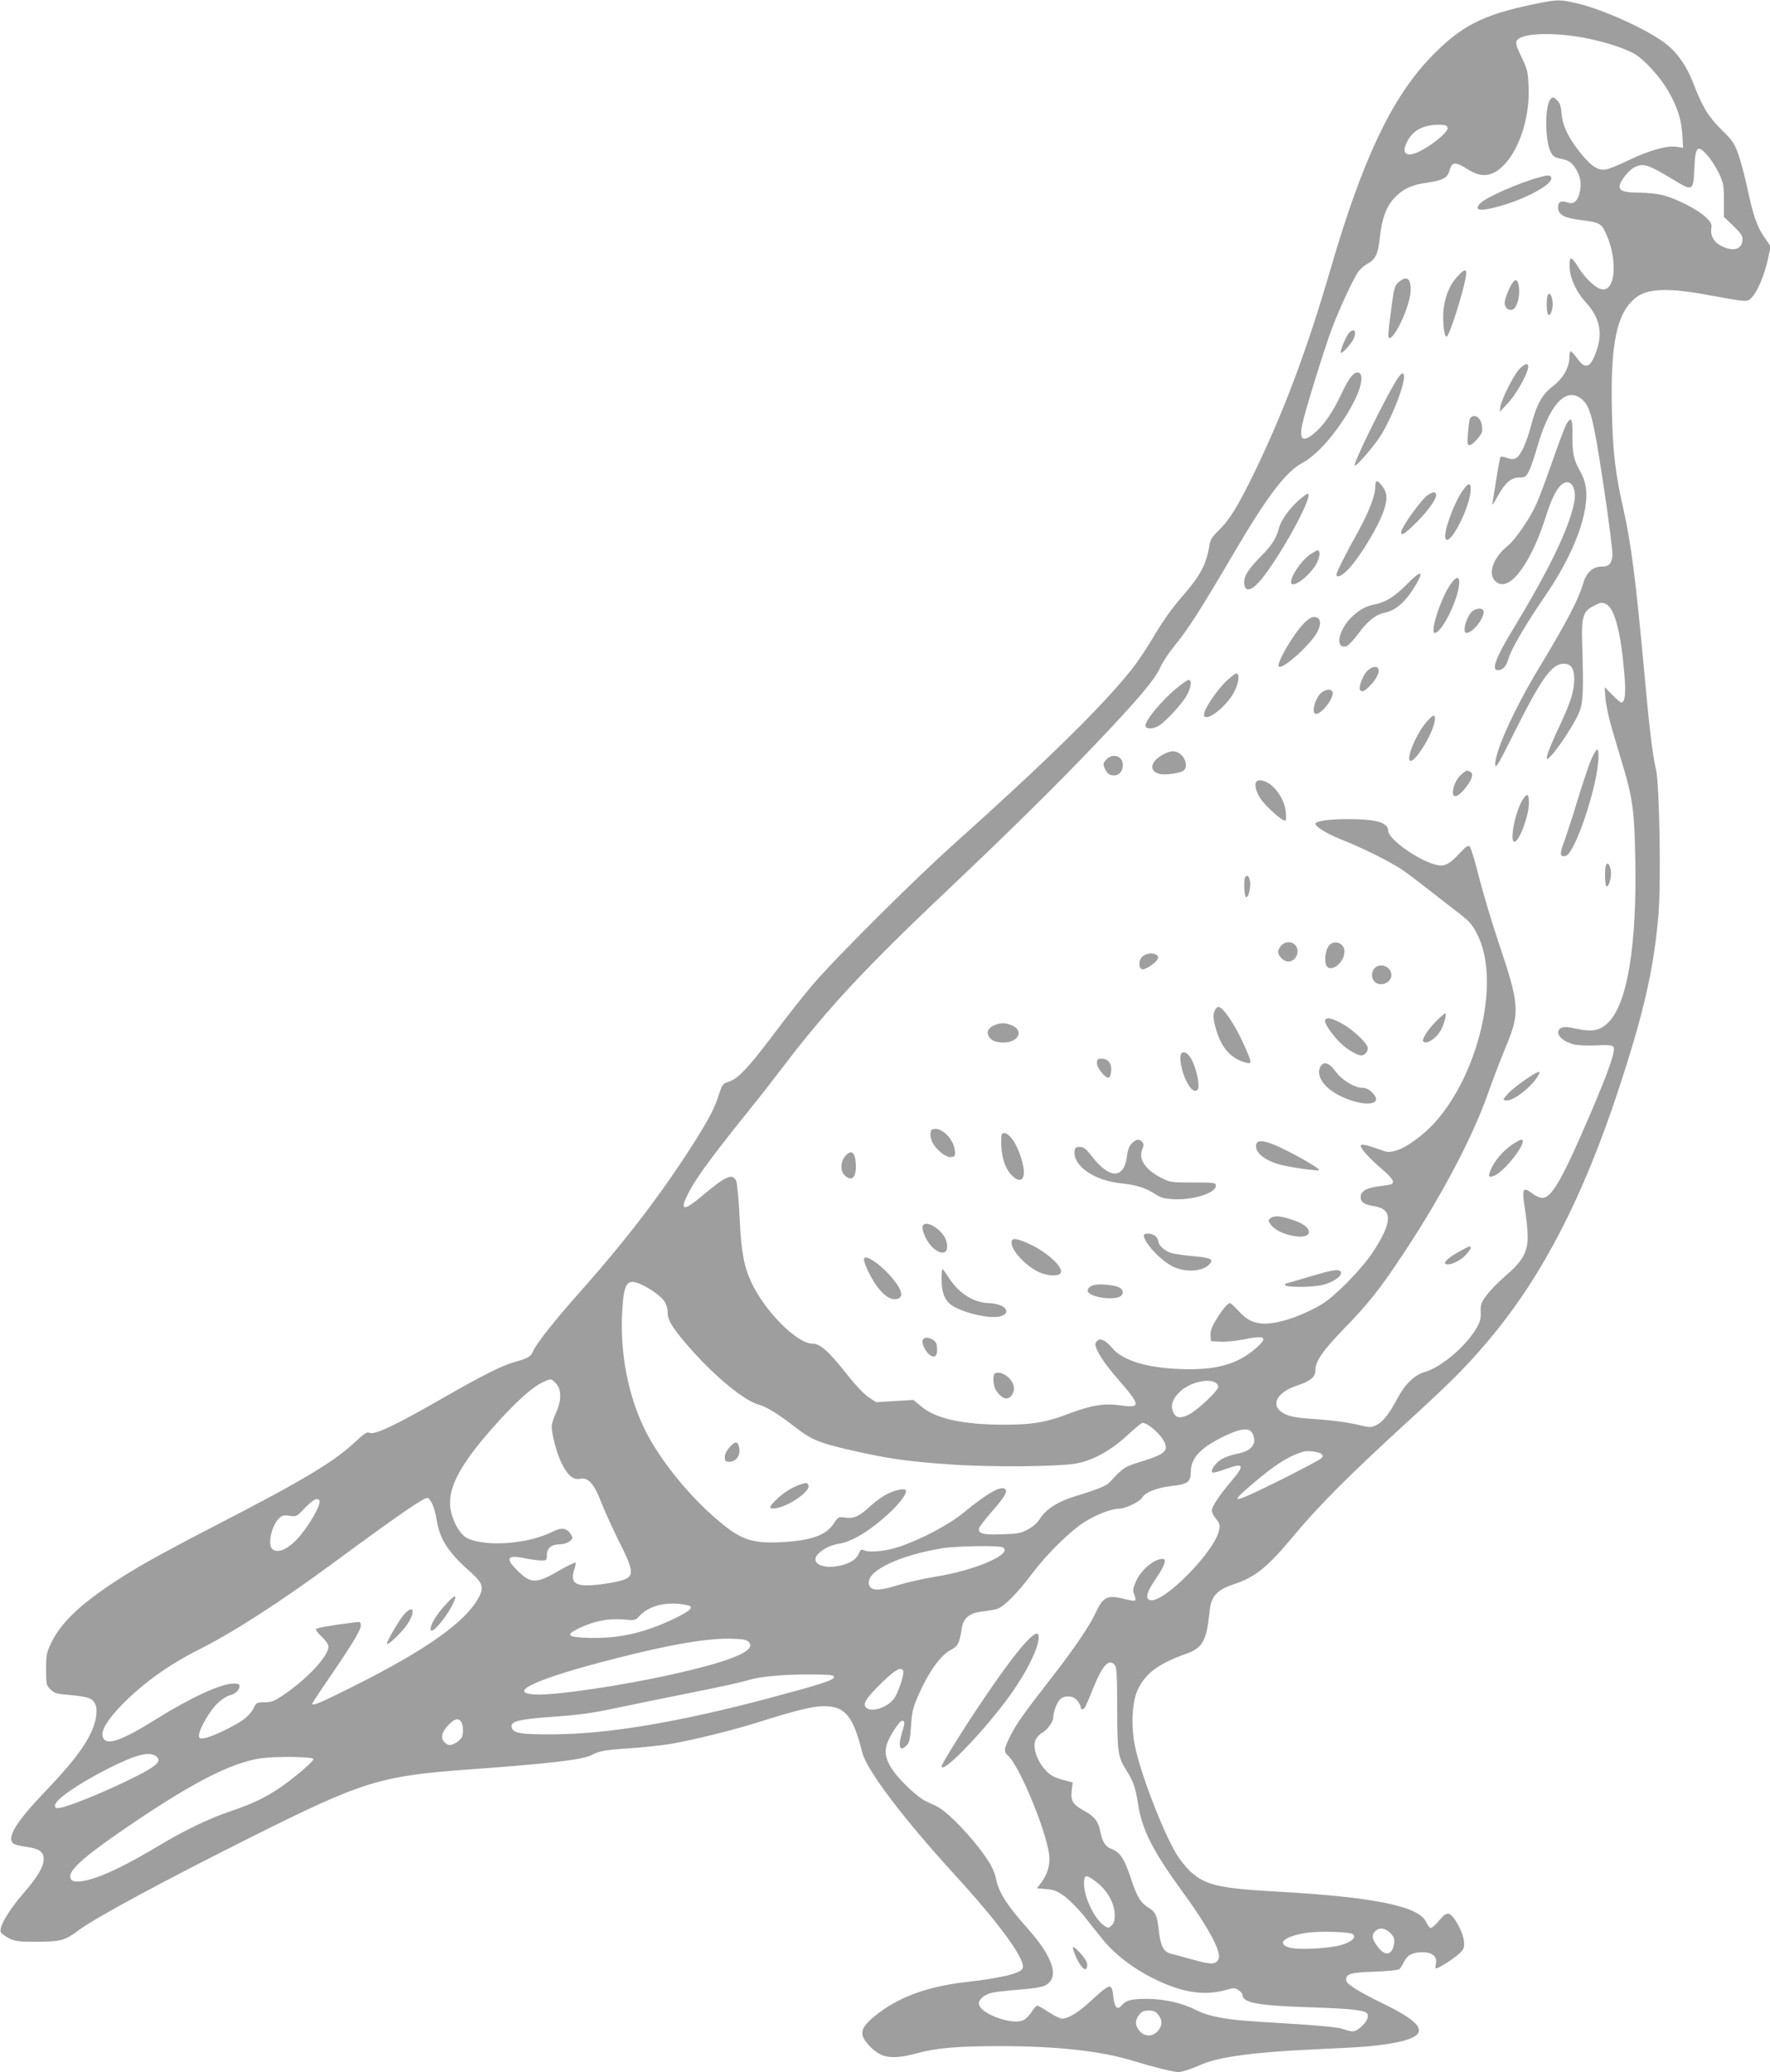 <?xml version="1.0" standalone="no"?>
<!DOCTYPE svg PUBLIC "-//W3C//DTD SVG 20010904//EN"
 "http://www.w3.org/TR/2001/REC-SVG-20010904/DTD/svg10.dtd">
<svg version="1.0" xmlns="http://www.w3.org/2000/svg"
 width="1094pt" height="1280pt" viewBox="0 0 1094 1280"
 preserveAspectRatio="xMidYMid meet">
<g transform="translate(0,1280) scale(0.1,-0.1)"
fill="#9e9e9e" stroke="none">
<path d="M9485 12775 c-323 -66 -460 -137 -648 -335 -237 -249 -416 -628 -608
-1285 -153 -525 -295 -903 -484 -1290 -97 -198 -146 -277 -214 -343 -37 -36
-51 -57 -55 -87 -19 -118 -55 -188 -159 -308 -79 -91 -127 -159 -200 -282 -36
-60 -91 -141 -122 -180 -185 -231 -519 -559 -1100 -1080 -242 -216 -734 -706
-869 -865 -54 -63 -163 -200 -241 -305 -161 -213 -222 -278 -280 -297 -37 -12
-41 -17 -61 -78 -26 -81 -55 -139 -134 -266 -198 -317 -429 -622 -720 -949
-165 -186 -275 -325 -295 -372 -15 -35 -29 -43 -115 -67 -76 -21 -199 -83
-440 -221 -311 -178 -428 -233 -460 -215 -10 6 -33 -9 -82 -55 -131 -124 -321
-238 -853 -512 -381 -197 -524 -278 -679 -383 -190 -130 -294 -234 -350 -350
-28 -59 -31 -74 -31 -162 0 -92 1 -99 27 -124 23 -24 37 -28 120 -35 52 -4
106 -13 120 -20 40 -18 53 -58 40 -125 -23 -114 -109 -238 -308 -446 -186
-194 -245 -290 -201 -327 8 -6 44 -15 81 -20 78 -11 106 -31 106 -74 0 -49
-35 -108 -125 -213 -95 -109 -156 -215 -139 -242 6 -8 28 -25 50 -36 34 -18
57 -21 169 -21 150 0 176 7 260 70 104 78 529 307 1079 582 680 340 787 373
1346 413 482 35 689 59 744 87 51 27 87 33 241 43 83 6 193 18 245 26 142 24
397 87 560 139 215 68 325 95 392 95 131 0 181 -60 237 -285 28 -110 251 -405
569 -753 289 -316 447 -535 422 -583 -17 -31 -130 -58 -356 -84 -223 -26 -398
-88 -531 -189 -115 -87 -129 -127 -66 -197 76 -85 143 -96 308 -51 118 31 246
42 508 42 348 0 623 -30 817 -90 128 -39 253 -70 282 -70 25 0 76 17 148 48
107 46 325 75 690 92 297 13 368 19 473 36 246 41 237 109 -33 241 -170 83
-240 127 -240 152 0 38 27 46 176 51 84 3 148 10 154 16 6 6 19 26 28 45 21
42 53 59 115 59 60 0 92 -27 82 -71 -4 -16 -3 -29 0 -29 17 0 117 64 146 93
28 27 31 36 27 77 -6 58 -65 164 -95 168 -15 2 -32 -11 -58 -42 -21 -26 -44
-46 -51 -46 -8 0 -20 16 -28 34 -42 100 -319 157 -930 191 -356 20 -437 40
-531 126 -25 24 -64 72 -85 108 -88 149 -222 500 -256 669 -24 123 -17 269 18
343 47 102 128 162 303 224 99 36 123 81 141 259 9 95 44 134 152 170 133 45
205 103 370 301 156 187 347 378 707 707 277 253 370 347 517 524 317 383 563
862 779 1514 159 482 222 757 250 1095 16 196 6 794 -15 888 -23 99 -42 258
-76 637 -49 533 -79 767 -126 975 -50 220 -65 348 -71 600 -10 416 28 604 140
700 76 65 203 70 474 19 194 -36 220 -39 239 -23 43 36 90 144 115 266 l13 61
-37 54 c-47 67 -70 133 -107 305 -16 76 -42 172 -57 213 -23 66 -36 84 -104
150 -80 79 -118 142 -174 288 -37 98 -96 185 -164 238 -112 89 -389 215 -556
254 -104 24 -121 24 -260 -5z m287 -205 c127 -22 265 -65 331 -103 60 -35 157
-142 205 -224 59 -101 83 -177 90 -272 l5 -84 -40 6 c-58 10 -170 -22 -297
-83 -58 -28 -121 -54 -140 -57 -48 -7 -87 17 -150 93 -79 96 -117 173 -124
250 -4 49 -10 68 -29 85 -21 21 -25 21 -39 7 -36 -36 -36 -256 0 -325 16 -32
24 -36 82 -48 38 -7 67 -37 89 -87 18 -44 19 -78 5 -130 -13 -45 -38 -62 -74
-48 -36 13 -56 3 -56 -29 0 -47 34 -67 139 -80 109 -14 125 -21 147 -62 86
-167 74 -389 -20 -365 -39 10 -101 70 -142 137 -19 33 -40 56 -46 53 -6 -4 -8
-30 -6 -63 5 -67 43 -147 98 -207 85 -92 107 -185 70 -294 -38 -113 -69 -127
-121 -55 -18 25 -36 45 -41 45 -4 0 -8 -17 -8 -37 0 -63 -39 -130 -100 -177
-68 -52 -101 -110 -136 -242 -30 -113 -65 -188 -94 -204 -15 -8 -30 -8 -55 1
-19 7 -37 10 -40 7 -3 -3 -15 -61 -25 -129 -11 -68 -22 -137 -25 -154 -4 -21
4 -12 29 35 48 87 85 120 136 120 36 0 41 4 60 39 11 22 34 88 51 148 74 259
173 371 268 303 59 -42 77 -108 142 -537 33 -219 58 -415 55 -436 -6 -51 -21
-67 -66 -67 -56 0 -96 -37 -116 -108 -27 -94 -104 -241 -267 -510 -158 -260
-284 -539 -275 -610 3 -21 27 21 110 188 173 347 239 440 313 440 45 0 65 -29
65 -95 0 -72 -21 -139 -84 -275 -56 -118 -86 -193 -86 -213 0 -42 160 184 201
284 24 58 27 131 18 429 -5 163 6 196 77 230 38 19 47 20 71 8 53 -25 92 -177
113 -434 10 -119 4 -174 -19 -174 -5 0 -30 21 -56 48 l-47 47 5 -70 c3 -38 21
-124 41 -190 19 -66 52 -174 71 -239 55 -185 67 -273 72 -546 12 -546 -48
-911 -168 -1028 -50 -48 -97 -58 -191 -38 -58 13 -83 14 -98 6 -46 -25 -6 -79
74 -101 24 -7 82 -9 139 -7 75 4 100 2 109 -9 16 -19 -27 -144 -142 -413 -172
-401 -239 -520 -297 -520 -15 0 -41 11 -59 25 -62 48 -69 34 -49 -92 9 -54 17
-130 17 -169 2 -97 -31 -155 -135 -244 -42 -36 -95 -90 -117 -119 -36 -48 -40
-59 -38 -105 2 -42 -4 -62 -27 -102 -65 -111 -216 -239 -317 -269 -67 -19
-124 -75 -175 -171 -48 -91 -87 -139 -127 -158 -32 -15 -41 -15 -93 -2 -73 18
-181 33 -303 41 -113 7 -158 18 -194 46 -61 48 -16 121 99 159 84 28 115 53
115 93 0 58 42 119 175 257 151 155 223 245 362 455 235 352 432 723 528 995
32 91 83 224 113 295 88 210 84 259 -48 650 -43 129 -97 310 -120 402 -23 92
-48 174 -55 182 -11 11 -21 5 -65 -42 -65 -70 -97 -84 -153 -67 -114 33 -287
159 -287 208 0 50 -72 72 -245 72 -113 0 -188 -10 -203 -25 -14 -14 62 -63
156 -100 125 -49 301 -136 377 -187 33 -23 110 -80 170 -128 61 -47 137 -107
170 -132 82 -62 99 -83 134 -158 132 -284 -2 -849 -273 -1147 -68 -75 -172
-151 -233 -169 -48 -14 -54 -14 -110 6 -73 27 -113 35 -113 23 0 -19 57 -82
128 -142 68 -59 84 -82 63 -96 -6 -3 -42 -9 -81 -14 -77 -10 -110 -30 -110
-66 0 -32 23 -47 83 -56 117 -19 114 -100 -9 -286 -69 -105 -236 -274 -316
-321 -140 -83 -302 -131 -386 -116 -54 10 -82 27 -129 78 -23 25 -46 46 -51
46 -14 0 -48 -41 -87 -105 -26 -44 -35 -69 -33 -95 l3 -35 58 -3 c33 -2 93 4
134 12 148 31 167 17 79 -58 -114 -97 -246 -132 -466 -123 -205 8 -353 54
-416 130 -39 46 -71 62 -90 46 -8 -6 -14 -17 -14 -23 0 -34 58 -123 140 -216
141 -161 143 -180 18 -162 -106 15 -182 2 -333 -55 -127 -49 -217 -64 -383
-64 -259 0 -426 36 -517 112 l-50 41 -115 -7 -115 -7 -48 32 c-28 19 -82 76
-132 140 -111 141 -166 190 -214 190 -94 0 -291 197 -375 374 -48 101 -65 194
-75 411 -5 105 -14 202 -20 218 -21 53 -66 33 -218 -96 -94 -79 -125 -85 -98
-20 42 101 129 223 375 530 75 92 180 227 234 298 271 356 507 609 1031 1104
347 328 663 639 893 881 265 278 368 400 402 474 15 34 53 92 85 131 90 110
160 219 375 585 203 345 318 497 421 551 106 57 251 235 331 405 37 79 43 146
15 152 -30 6 -57 -28 -108 -135 -53 -113 -109 -193 -168 -241 -69 -56 -91 -39
-72 56 15 76 134 460 183 592 44 116 127 297 161 348 12 18 39 42 59 53 50 26
66 61 77 166 12 112 41 191 91 242 53 55 105 79 197 92 104 16 130 29 143 79
14 51 37 52 110 5 90 -58 160 -47 235 36 92 102 151 296 143 473 -4 92 -8 109
-41 178 -41 84 -44 100 -23 117 43 36 217 41 388 11z m-825 -557 c13 -33 -167
-164 -230 -167 -41 -1 -47 26 -18 82 34 66 96 100 189 101 41 1 54 -3 59 -16z
m1608 -175 c21 -24 52 -72 69 -108 28 -60 31 -73 31 -168 l0 -102 58 -55 c44
-42 57 -61 57 -84 0 -61 -57 -78 -130 -41 -47 24 -69 63 -63 108 5 28 0 38
-36 72 -48 46 -181 114 -266 135 -32 8 -97 15 -143 15 -90 0 -122 10 -122 39
0 27 55 98 89 116 58 29 82 22 242 -74 124 -75 125 -75 132 79 5 126 21 139
82 68z m-6598 -6970 c60 -26 131 -77 151 -109 12 -20 20 -49 19 -71 -1 -45 37
-103 148 -228 155 -174 331 -316 417 -338 46 -12 121 -59 228 -142 95 -74 145
-94 340 -139 230 -52 340 -68 605 -87 244 -18 671 -15 785 5 103 18 216 80
315 172 47 43 90 79 95 79 38 0 121 -76 141 -127 18 -47 -8 -68 -135 -108
-118 -36 -120 -38 -207 -131 -20 -23 -73 -44 -219 -89 -100 -30 -176 -79 -210
-134 -15 -25 -43 -51 -75 -68 -45 -25 -62 -28 -163 -31 -114 -4 -142 3 -142
34 0 7 34 53 76 101 84 96 103 128 87 144 -24 24 -111 -25 -258 -146 -88 -73
-266 -167 -400 -211 -81 -27 -184 -37 -217 -20 -14 6 -20 3 -27 -15 -13 -35
-43 -59 -97 -75 -123 -37 -220 10 -151 73 32 29 75 49 125 57 78 12 190 80
304 185 64 59 108 116 108 140 0 19 -52 12 -110 -15 -30 -14 -77 -47 -105 -73
-71 -67 -107 -84 -160 -76 -42 6 -44 5 -72 -37 -48 -73 -142 -106 -328 -115
-189 -9 -257 18 -425 168 -162 144 -326 352 -409 517 -109 216 -161 488 -145
747 10 170 30 198 111 163z m-522 -613 c37 -37 37 -107 -1 -188 -13 -29 -24
-63 -24 -77 0 -52 31 -167 60 -227 39 -78 72 -107 117 -98 49 9 85 -31 129
-145 20 -52 70 -161 110 -242 96 -191 97 -218 10 -243 -28 -8 -91 -19 -140
-24 -140 -16 -176 8 -145 98 6 18 9 35 6 38 -3 3 -46 -18 -95 -46 -149 -86
-179 -87 -264 -3 -77 75 -63 99 43 76 35 -7 81 -13 102 -14 36 0 37 1 37 34 0
43 29 66 81 66 21 0 47 8 60 19 22 18 22 19 6 45 -25 38 -57 42 -113 13 -147
-73 -396 -94 -518 -43 -41 17 -78 69 -102 144 -46 144 33 303 290 585 120 131
211 211 271 238 51 24 51 24 80 -6z m4076 5 c10 -6 19 -18 19 -27 0 -24 -130
-146 -183 -172 -54 -26 -80 -22 -97 18 -16 40 -3 78 41 122 55 55 169 86 220
59z m216 -298 c18 -12 31 -55 23 -77 -13 -35 -45 -55 -106 -66 -32 -6 -76 -22
-97 -35 -37 -24 -66 -68 -54 -80 4 -4 40 5 81 20 114 42 122 27 39 -71 -76
-89 -123 -160 -123 -185 0 -11 12 -34 26 -51 21 -25 25 -38 20 -65 -21 -131
-351 -466 -430 -436 -29 11 -17 51 39 133 54 80 68 121 41 121 -54 0 -135 -69
-166 -141 -18 -44 -20 -55 -9 -80 6 -16 9 -33 5 -36 -3 -4 -37 1 -74 11 -97
25 -126 10 -171 -89 -34 -75 -134 -222 -260 -384 -179 -230 -230 -301 -265
-372 -42 -83 -44 -99 -15 -125 69 -62 230 -449 253 -606 9 -60 -7 -121 -45
-173 l-30 -40 59 -5 c49 -4 67 -12 115 -47 31 -24 82 -76 114 -115 31 -40 82
-104 112 -141 77 -97 196 -189 326 -252 170 -84 307 -105 437 -69 53 15 59 15
83 0 14 -9 25 -23 25 -30 0 -48 95 -66 417 -76 269 -9 346 -18 356 -43 7 -20
-9 -52 -43 -80 -36 -31 -49 -32 -106 -12 -41 14 -161 24 -510 45 -209 12 -319
32 -397 71 -88 45 -196 70 -308 71 -98 0 -129 -8 -159 -43 -24 -29 -42 -8 -49
57 -4 44 -10 60 -23 62 -11 2 -51 -28 -104 -78 -85 -80 -147 -119 -190 -120
-12 0 -49 18 -82 40 -33 22 -65 40 -71 40 -6 0 -22 -18 -36 -40 -14 -23 -38
-45 -53 -51 -76 -30 -272 46 -272 105 0 25 35 54 77 65 21 5 97 14 170 20 84
6 142 15 163 26 92 48 51 175 -119 364 -117 131 -172 218 -185 296 -4 22 -19
60 -33 85 -71 124 -258 326 -336 363 -20 9 -53 24 -72 34 -19 9 -63 44 -98 77
-118 113 -158 189 -138 264 14 49 79 152 97 152 18 0 18 -13 -1 -74 -27 -89
-13 -123 31 -75 15 16 20 42 25 118 5 81 11 110 41 179 67 154 141 258 209
292 40 21 50 42 64 134 10 60 48 92 120 100 33 4 76 11 95 16 42 11 130 99
220 220 87 116 230 258 319 315 74 48 169 85 219 85 37 0 128 44 141 68 17 32
92 62 181 72 101 11 120 25 120 87 0 85 59 149 203 219 86 42 137 53 164 36z
m440 -144 c11 -9 11 -14 1 -26 -7 -8 -121 -68 -252 -134 -301 -149 -325 -153
-184 -33 143 123 225 176 318 206 30 10 99 2 117 -13z m-5495 -309 c9 -18 22
-63 27 -99 20 -121 71 -200 213 -325 70 -62 80 -92 48 -151 -80 -152 -322
-324 -773 -550 -208 -104 -257 -125 -257 -108 0 3 47 75 105 159 144 211 195
295 195 323 0 24 -2 25 -52 18 -130 -16 -217 -32 -224 -39 -5 -5 11 -26 34
-47 26 -25 42 -48 42 -63 0 -57 -128 -195 -274 -295 -59 -40 -75 -47 -120 -48
-49 0 -52 -2 -69 -37 -9 -20 -36 -51 -60 -68 -54 -40 -197 -109 -242 -116 -31
-5 -35 -3 -35 17 0 37 69 157 116 199 23 22 55 43 71 47 36 9 63 32 63 56 0
14 -8 18 -35 18 -78 0 -263 -85 -480 -220 -224 -140 -315 -169 -331 -106 -9
37 31 103 115 190 132 136 292 251 483 347 210 105 508 298 831 536 406 299
562 406 581 400 6 -2 19 -19 28 -38z m-698 22 c14 -23 -70 -168 -138 -239 -63
-67 -124 -90 -154 -60 -30 30 -1 150 46 192 17 15 30 17 63 12 40 -6 43 -5 94
49 51 52 77 66 89 46z m4225 -290 c64 -40 -170 -142 -417 -181 -70 -11 -170
-34 -224 -50 -138 -43 -188 -39 -188 16 0 76 194 166 450 209 87 15 358 19
379 6z m-1951 -357 c45 -9 22 -34 -80 -83 -186 -89 -343 -124 -528 -119 -135
4 -149 17 -60 60 91 44 180 61 268 54 75 -7 78 -6 102 19 64 69 175 95 298 69z
m379 -227 c53 -53 -102 -118 -475 -201 -308 -69 -717 -129 -839 -124 -194 9 8
100 492 223 336 86 560 124 707 122 78 -2 101 -5 115 -20z m2264 -144 c11 -13
14 -70 14 -267 1 -272 5 -300 55 -379 45 -71 59 -111 74 -211 25 -163 94 -296
289 -562 141 -193 225 -350 210 -391 -15 -41 -42 -42 -166 -7 -51 14 -109 30
-130 35 -47 12 -64 47 -76 153 -10 87 -20 107 -66 134 -44 27 -68 66 -101 166
-43 132 -69 173 -126 195 -35 13 -56 46 -67 105 -11 62 -36 95 -97 128 -73 40
-87 62 -80 125 l6 52 -42 11 c-75 19 -98 32 -133 73 -48 56 -73 135 -55 177 7
17 26 38 42 46 30 16 68 68 68 94 0 32 22 92 41 111 29 29 83 25 108 -7 12
-15 21 -33 21 -40 0 -20 18 -17 29 5 6 11 27 59 46 108 60 148 100 191 136
146z m-1308 -36 c7 -18 -29 -129 -55 -167 -41 -60 -147 -93 -177 -56 -19 23 6
60 102 154 81 78 118 99 130 69z m-428 -37 c0 -19 -82 -45 -400 -130 -570
-151 -996 -222 -1340 -224 -200 -1 -246 7 -253 46 -7 35 49 48 261 63 158 11
242 23 387 54 102 21 313 65 470 96 157 31 312 65 345 76 72 23 235 37 405 35
102 -1 125 -4 125 -16z m-2307 -273 c14 -17 18 -65 8 -95 -7 -22 -52 -52 -79
-52 -8 0 -22 9 -32 20 -24 26 -13 64 30 107 35 35 56 41 73 20z m-1881 -218
c38 -32 -4 -65 -198 -158 -160 -76 -344 -150 -395 -158 -29 -5 -34 -3 -34 14
0 35 142 133 331 229 173 87 254 107 296 73z m970 -15 c4 -13 -120 -119 -212
-181 -86 -58 -169 -98 -292 -139 -133 -44 -290 -119 -448 -214 -202 -121 -349
-192 -447 -215 -63 -14 -94 -11 -102 12 -17 42 64 118 294 278 438 303 698
439 889 464 94 12 313 9 318 -5z m4830 -753 c76 -55 123 -137 123 -214 0 -31
-6 -49 -20 -62 -18 -17 -21 -17 -45 -1 -59 39 -125 176 -125 260 0 55 11 58
67 17z m1832 -328 c18 -21 22 -34 17 -62 -11 -70 -55 -78 -100 -18 -37 49 -40
73 -16 97 27 27 65 20 99 -17z m-236 -2 c20 -20 -6 -45 -69 -65 -75 -23 -275
-34 -328 -16 -78 25 -26 69 109 90 79 12 273 6 288 -9z m-1204 -497 c27 -35
26 -66 -2 -100 -33 -37 -81 -37 -114 0 -28 34 -29 65 -2 100 16 20 29 26 59
26 30 0 43 -6 59 -26z"/>
<path d="M9515 11705 c-130 -35 -335 -126 -368 -163 -44 -48 13 -50 158 -5
153 48 294 130 283 165 -6 18 -18 18 -73 3z"/>
<path d="M9001 11084 c-50 -57 -81 -149 -81 -239 0 -71 9 -125 21 -125 15 0
97 252 118 364 11 61 -4 61 -58 0z"/>
<path d="M8645 11057 c-23 -19 -28 -35 -41 -127 -27 -205 -28 -223 -13 -218
38 12 118 190 127 280 7 85 -21 111 -73 65z"/>
<path d="M9352 11057 c-21 -25 -52 -102 -52 -129 0 -28 24 -49 48 -41 32 12
52 99 36 161 -7 25 -17 28 -32 9z"/>
<path d="M9566 10975 c-10 -26 -7 -113 4 -120 15 -9 32 46 26 84 -6 42 -21 59
-30 36z"/>
<path d="M8337 10743 c-19 -22 -60 -123 -49 -123 14 0 71 64 81 93 17 45 -2
62 -32 30z"/>
<path d="M9389 10518 c-36 -40 -106 -180 -115 -228 l-5 -35 48 51 c48 50 114
163 127 217 9 38 -17 36 -55 -5z"/>
<path d="M8630 10449 c-79 -129 -268 -515 -257 -525 9 -9 128 129 166 193 82
139 158 350 135 373 -8 8 -20 -3 -44 -41z"/>
<path d="M9085 10213 c-4 -10 -9 -51 -12 -90 -5 -62 -3 -73 10 -73 19 0 77 65
78 88 4 52 -19 92 -51 92 -10 0 -21 -8 -25 -17z"/>
<path d="M9685 10186 c-9 -13 -49 -118 -89 -233 -40 -114 -85 -235 -100 -267
-38 -86 -131 -221 -177 -258 -90 -72 -125 -173 -77 -218 27 -25 55 -25 92 -1
71 47 155 198 216 386 35 111 62 169 93 203 56 60 108 -4 86 -106 -34 -164
-156 -415 -385 -792 -97 -159 -127 -240 -88 -240 33 0 53 22 68 72 17 60 110
217 221 379 139 201 231 402 254 559 14 90 4 156 -33 220 -39 67 -49 115 -47
223 1 100 -6 116 -34 73z"/>
<path d="M8500 9791 c0 -54 -39 -153 -109 -281 -73 -130 -131 -246 -131 -260
0 -23 36 -7 73 33 83 89 199 286 226 382 16 59 14 88 -11 125 -34 49 -48 49
-48 1z"/>
<path d="M9041 9770 c-54 -75 -121 -260 -107 -296 23 -60 156 198 156 303 0
44 -14 42 -49 -7z"/>
<path d="M8829 9745 c-37 -20 -169 -203 -169 -234 0 -25 26 -7 100 67 75 75
127 153 115 172 -8 13 -15 12 -46 -5z"/>
<path d="M8022 9705 c-55 -50 -107 -124 -118 -170 -13 -56 -45 -106 -105 -166
-79 -79 -109 -124 -109 -165 0 -73 52 -56 125 41 134 179 307 505 267 505 -5
0 -32 -20 -60 -45z"/>
<path d="M8099 9376 c-53 -36 -119 -131 -119 -171 0 -51 121 40 161 121 19 41
20 74 2 74 -5 0 -24 -11 -44 -24z"/>
<path d="M8700 9195 c-78 -80 -138 -117 -205 -129 -49 -10 -85 -28 -130 -68
-90 -78 -120 -210 -43 -190 10 2 44 38 74 78 57 78 107 118 164 129 70 15 133
72 194 177 49 84 27 85 -54 3z"/>
<path d="M8961 9184 c-60 -91 -124 -294 -93 -294 19 0 53 43 87 110 82 163 87
306 6 184z"/>
<path d="M9107 9029 c-39 -23 -74 -139 -43 -139 37 0 106 85 106 130 0 23 -32
27 -63 9z"/>
<path d="M8060 8950 c-66 -66 -173 -250 -156 -268 21 -20 185 125 233 205 32
55 29 97 -9 101 -20 2 -37 -7 -68 -38z"/>
<path d="M8448 8653 c-26 -28 -52 -99 -42 -115 11 -18 34 -6 73 38 48 55 57
104 18 104 -13 0 -35 -12 -49 -27z"/>
<path d="M7588 8600 c-52 -45 -134 -161 -144 -202 -5 -23 -3 -28 13 -28 41 0
134 85 170 153 31 60 37 117 13 117 -4 0 -28 -18 -52 -40z"/>
<path d="M7275 8551 c-90 -73 -195 -198 -195 -233 0 -22 39 -24 78 -4 38 20
134 122 171 180 32 51 41 106 18 106 -7 0 -39 -22 -72 -49z"/>
<path d="M8171 8524 c-41 -29 -70 -134 -37 -134 37 0 115 103 102 136 -7 19
-36 18 -65 -2z"/>
<path d="M8815 8338 c-65 -76 -130 -238 -96 -238 35 0 135 166 148 243 8 49
-6 48 -52 -5z"/>
<path d="M9836 8111 c-14 -32 -52 -145 -85 -252 -32 -107 -71 -225 -85 -263
-27 -71 -25 -91 10 -84 41 7 130 232 180 448 24 105 32 210 15 210 -4 0 -20
-26 -35 -59z"/>
<path d="M7185 8137 c-78 -44 -85 -104 -14 -119 38 -7 125 6 146 23 22 19 15
64 -13 93 -33 32 -66 33 -119 3z"/>
<path d="M6840 8110 c-23 -23 -24 -33 -9 -63 15 -28 28 -37 56 -37 31 0 53 26
53 65 0 54 -60 75 -100 35z"/>
<path d="M9035 8018 c-30 -24 -55 -74 -55 -113 0 -46 46 -21 94 50 30 43 33
70 10 79 -21 8 -18 9 -49 -16z"/>
<path d="M7767 7973 c-16 -15 -5 -63 24 -107 31 -46 131 -136 151 -136 7 0 9
20 5 56 -7 65 -49 136 -101 172 -32 22 -66 28 -79 15z"/>
<path d="M9410 7858 c-45 -73 -81 -258 -50 -258 30 0 90 160 90 241 0 57 -12
62 -40 17z"/>
<path d="M9926 7454 c-9 -25 -7 -122 3 -129 15 -9 34 63 27 100 -8 39 -21 52
-30 29z"/>
<path d="M7697 7383 c-10 -9 -8 -106 2 -122 13 -21 34 53 27 95 -7 33 -15 41
-29 27z"/>
<path d="M7920 6960 c-11 -11 -20 -29 -20 -40 0 -27 35 -60 63 -60 31 0 57 29
57 63 0 53 -61 76 -100 37z"/>
<path d="M8216 6961 c-20 -22 -31 -80 -22 -115 17 -66 116 0 116 77 0 49 -61
74 -94 38z"/>
<path d="M7059 6889 c-23 -23 -23 -72 2 -77 18 -3 77 35 93 61 23 38 -59 52
-95 16z"/>
<path d="M8503 6825 c-27 -19 -31 -66 -7 -89 34 -35 104 -8 104 40 0 48 -58
77 -97 49z"/>
<path d="M7510 6561 c-15 -29 -12 -61 10 -132 34 -109 94 -172 183 -194 37
-10 35 1 -16 115 -56 124 -128 230 -157 230 -5 0 -14 -9 -20 -19z"/>
<path d="M8873 6488 c-52 -54 -87 -110 -76 -122 24 -23 94 30 118 89 18 45 26
85 17 85 -4 0 -31 -24 -59 -52z"/>
<path d="M8190 6491 c0 -23 62 -107 110 -148 40 -34 92 -63 114 -63 23 0 45
28 39 51 -9 32 -97 113 -162 148 -68 36 -101 40 -101 12z"/>
<path d="M6144 6466 c-36 -16 -48 -40 -34 -66 15 -28 43 -40 94 -40 91 0 127
74 50 106 -41 17 -70 17 -110 0z"/>
<path d="M7297 6281 c-7 -30 10 -111 36 -160 26 -52 51 -71 69 -53 16 16 -3
119 -34 181 -25 51 -61 67 -71 32z"/>
<path d="M6780 6232 c0 -30 54 -96 74 -89 6 2 12 21 14 41 4 46 -19 76 -60 76
-24 0 -28 -4 -28 -28z"/>
<path d="M8159 6206 c-25 -54 26 -127 122 -175 147 -73 280 -60 200 20 -19 19
-40 29 -58 29 -51 0 -129 47 -168 101 -41 57 -78 66 -96 25z"/>
<path d="M9427 6130 c-41 -28 -90 -67 -108 -88 -32 -36 -32 -37 -11 -40 44 -7
164 87 201 157 18 32 0 26 -82 -29z"/>
<path d="M5763 5823 c-17 -6 -16 -48 1 -82 24 -46 84 -93 114 -89 24 3 27 7
24 37 -6 77 -88 155 -139 134z"/>
<path d="M6189 5778 c-6 -102 17 -190 63 -237 41 -42 72 -39 76 7 5 48 -32
161 -68 210 -34 47 -69 57 -71 20z"/>
<path d="M6995 5736 c-16 -16 -25 -40 -30 -81 -18 -139 -107 -139 -215 0 -38
49 -52 60 -76 60 -23 0 -30 -5 -32 -23 -13 -92 119 -185 287 -202 96 -10 153
-28 215 -69 30 -20 55 -26 108 -29 122 -7 263 38 263 83 0 19 -7 20 -140 20
-135 0 -142 1 -198 29 -98 50 -142 116 -117 176 10 24 10 33 0 45 -18 21 -37
19 -65 -9z"/>
<path d="M9346 5729 c-54 -36 -109 -100 -131 -153 -18 -43 -16 -51 15 -41 68
21 223 225 172 225 -5 0 -30 -14 -56 -31z"/>
<path d="M7766 5735 c-16 -44 34 -94 127 -124 52 -17 204 -41 257 -41 22 1
-78 62 -203 125 -111 56 -169 69 -181 40z"/>
<path d="M5221 5654 c-27 -34 -27 -88 -1 -114 40 -40 70 -18 70 50 0 92 -27
117 -69 64z"/>
<path d="M7856 5277 c-19 -14 -19 -16 -3 -40 43 -67 237 -106 237 -48 0 25
-29 49 -86 70 -75 28 -126 34 -148 18z"/>
<path d="M5705 5230 c-13 -21 18 -95 55 -132 61 -61 111 -42 89 35 -17 64
-121 134 -144 97z"/>
<path d="M7070 5168 c0 -45 108 -159 183 -194 81 -37 186 -29 226 20 23 27 1
37 -105 46 -55 5 -114 14 -133 19 -41 12 -81 48 -81 71 0 9 -8 24 -18 33 -22
20 -72 23 -72 5z"/>
<path d="M6254 5135 c-17 -42 73 -147 162 -191 62 -30 137 -31 142 -2 7 37
-90 124 -191 171 -75 35 -106 41 -113 22z"/>
<path d="M9020 5069 c-60 -33 -98 -65 -87 -75 16 -16 83 10 119 46 35 35 48
60 31 60 -5 0 -33 -14 -63 -31z"/>
<path d="M5340 5020 c0 -26 46 -121 81 -167 45 -60 87 -86 124 -77 39 10 33
49 -20 116 -72 92 -185 170 -185 128z"/>
<path d="M5820 4895 c0 -76 17 -123 55 -153 61 -48 240 -92 306 -74 50 12 52
47 5 67 -19 8 -51 15 -70 15 -94 0 -189 59 -251 156 -19 30 -37 54 -40 54 -3
0 -5 -29 -5 -65z"/>
<path d="M8225 4949 c-22 -4 -93 -24 -157 -43 -65 -20 -120 -36 -123 -36 -4 0
-3 -4 0 -10 8 -13 161 -13 224 1 56 12 114 46 119 71 4 21 -15 26 -63 17z"/>
<path d="M6768 4863 c-31 -5 -53 -27 -43 -44 21 -33 151 -52 196 -29 27 15 24
45 -6 58 -29 13 -109 22 -147 15z"/>
<path d="M5713 4533 c-34 -13 17 -113 58 -113 18 0 25 25 19 70 -3 29 -49 55
-77 43z"/>
<path d="M6147 4313 c-13 -13 -7 -79 10 -103 38 -55 73 -64 99 -25 22 33 10
78 -28 110 -28 24 -67 33 -81 18z"/>
<path d="M4509 3859 c-18 -20 -29 -42 -29 -60 0 -25 4 -29 28 -29 49 0 76 52
56 104 -9 23 -23 20 -55 -15z"/>
<path d="M4937 3626 c-48 -17 -104 -54 -145 -96 -42 -42 -41 -54 4 -47 82 13
214 106 201 140 -8 20 -11 20 -60 3z"/>
<path d="M6343 2658 c-61 -66 -159 -197 -290 -393 -109 -162 -233 -362 -233
-376 0 -52 238 191 399 406 115 153 201 320 201 390 0 38 -22 30 -77 -27z"/>
<path d="M6631 770 c0 -8 9 -35 20 -60 35 -77 69 -99 69 -45 0 13 -18 43 -45
72 -25 27 -44 41 -44 33z"/>
<path d="M2751 2884 c-56 -61 -94 -126 -89 -152 6 -34 109 91 144 175 21 48 3
41 -55 -23z"/>
<path d="M2499 2829 c-29 -31 -114 -177 -107 -184 9 -9 98 78 127 123 51 80
37 122 -20 61z"/>
</g>
</svg>
